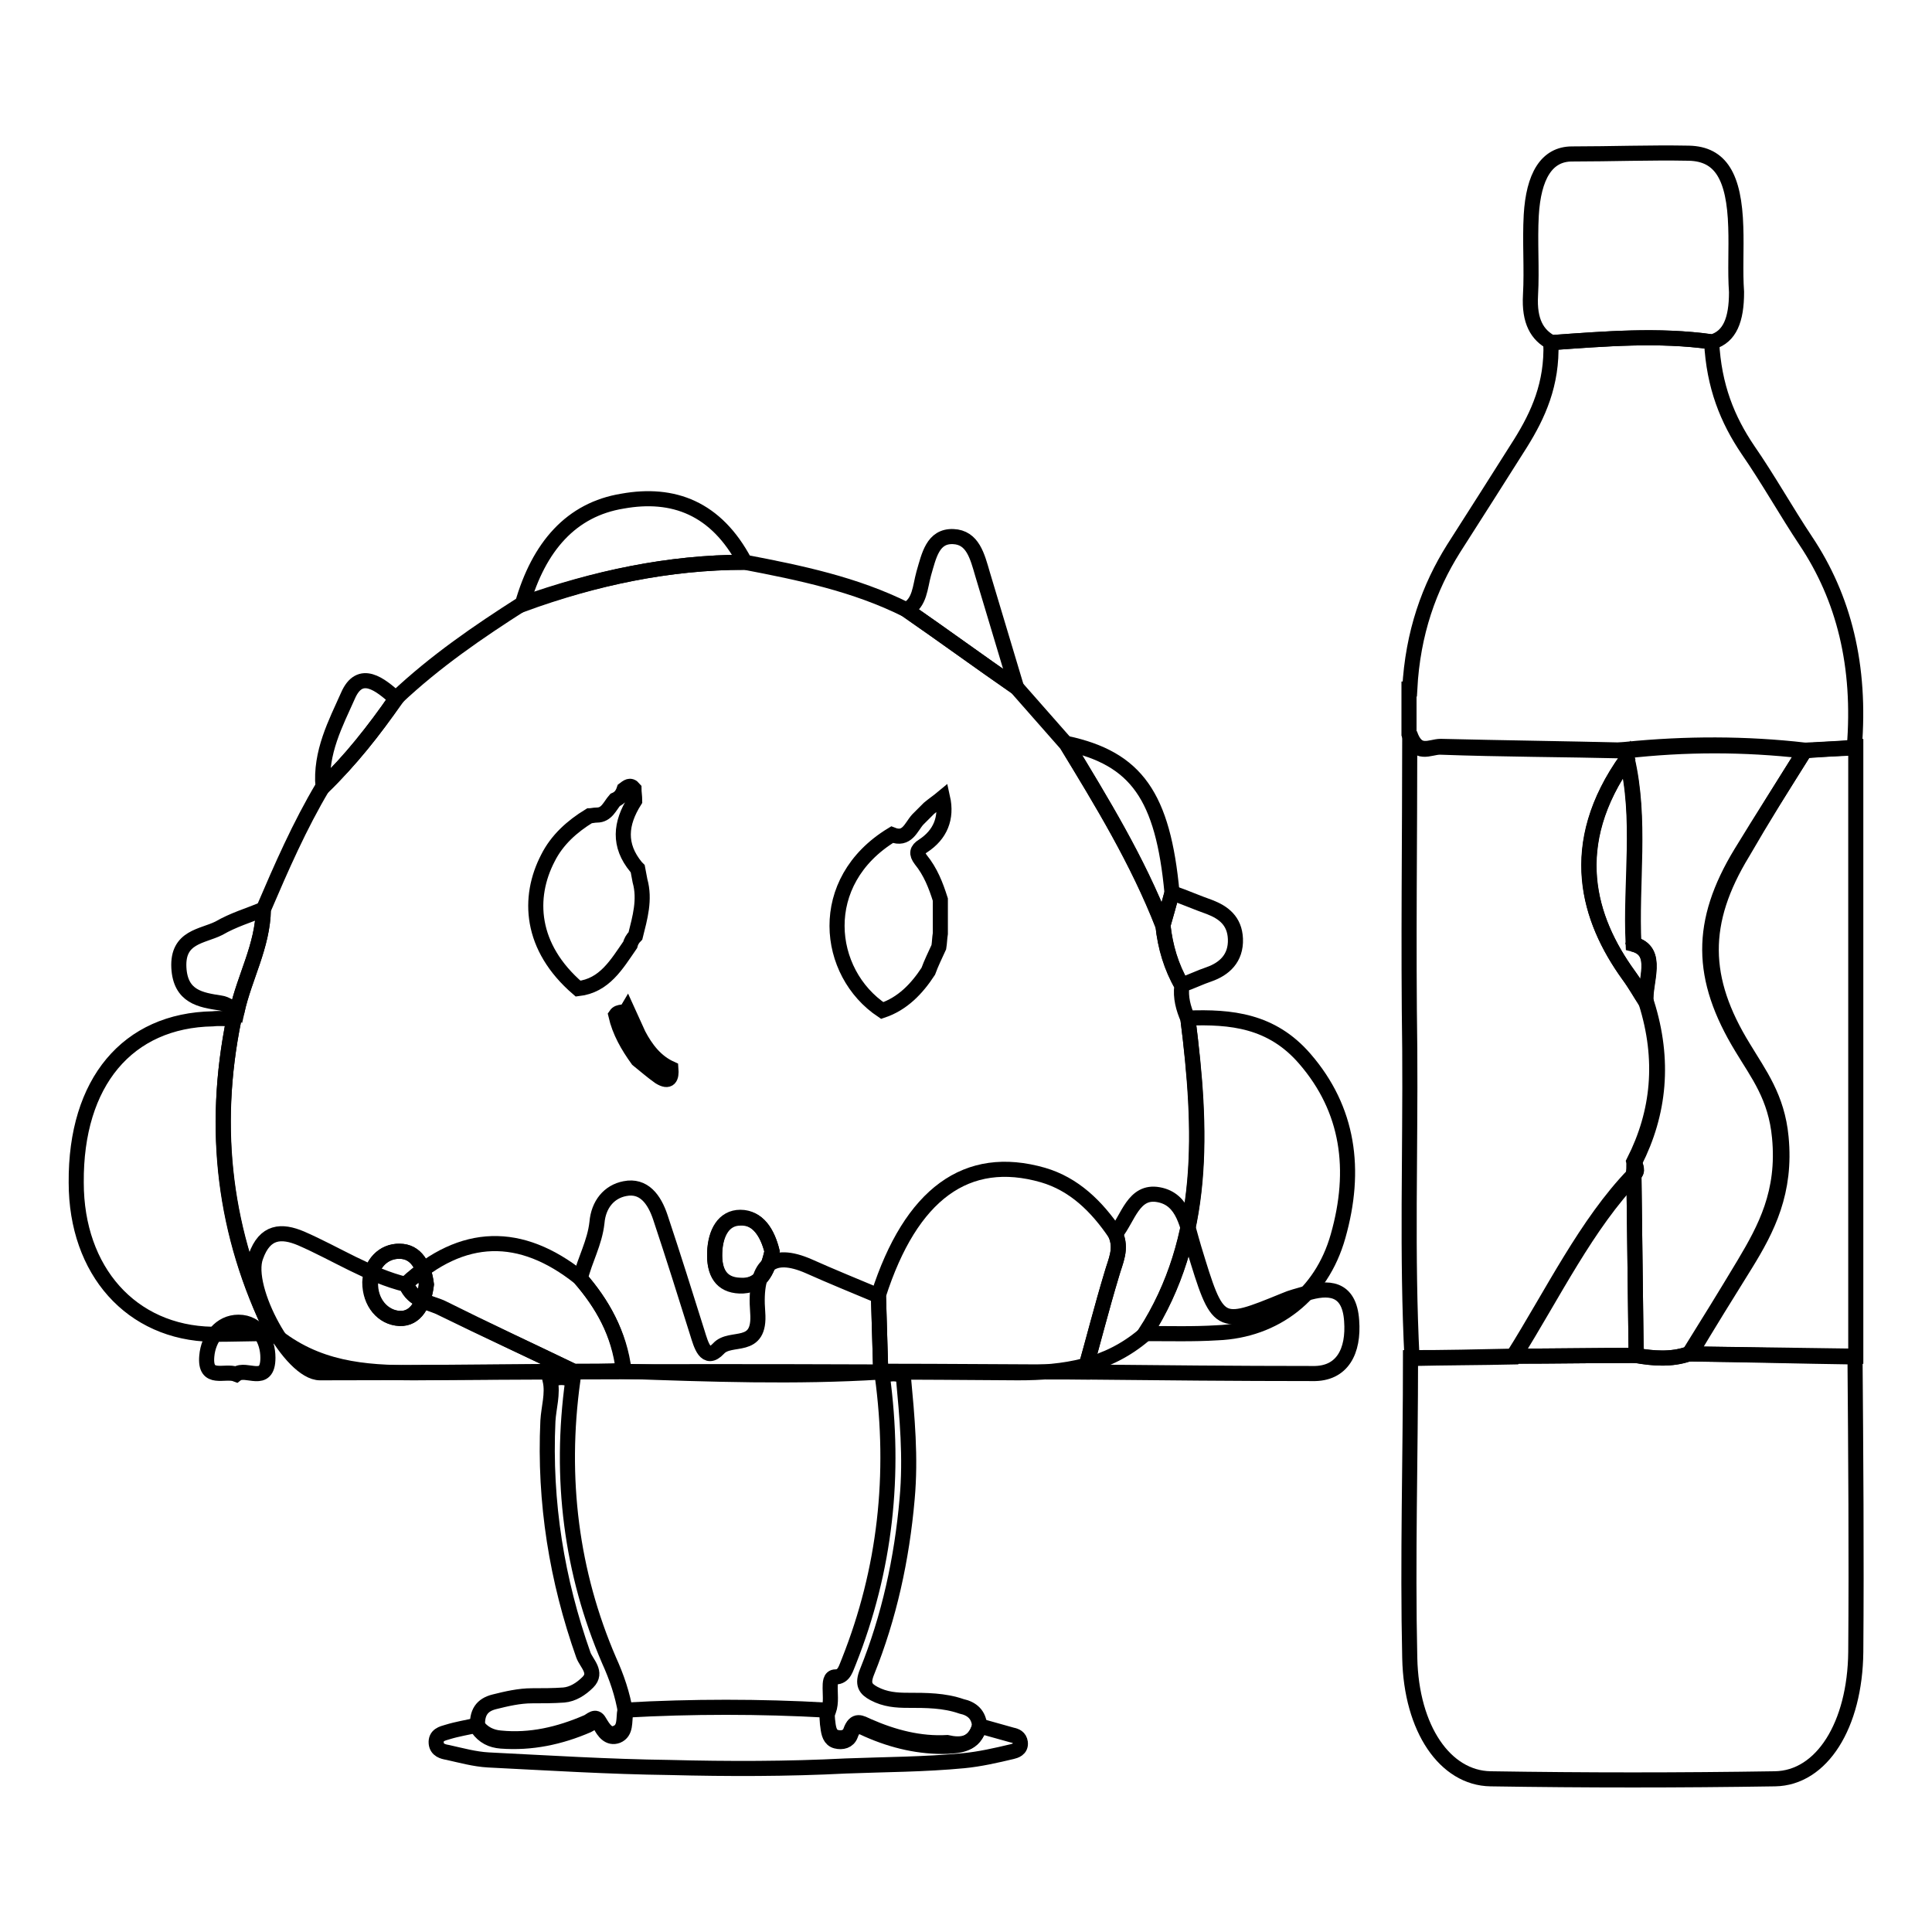 <?xml version="1.0" encoding="utf-8"?>
<!-- Svg Vector Icons : http://www.onlinewebfonts.com/icon -->
<!DOCTYPE svg PUBLIC "-//W3C//DTD SVG 1.1//EN" "http://www.w3.org/Graphics/SVG/1.1/DTD/svg11.dtd">
<svg version="1.1" xmlns="http://www.w3.org/2000/svg" xmlns:xlink="http://www.w3.org/1999/xlink" x="0px" y="0px" viewBox="0 0 256 256" enable-background="new 0 0 256 256" xml:space="preserve">
<g> <path stroke-width="2" fill-opacity="0" stroke="#000000"  d="M98.7,74.5c7.3,1.4,14.6,2.9,21.4,6.3c4.9,3.4,9.7,6.9,14.6,10.3c2.2,2.5,4.4,5,6.6,7.5 c4.7,7.7,9.4,15.4,12.8,24.1c0.3,2.8,1.1,5.5,2.5,7.9c-0.2,1.6,0.2,3,0.8,4.4c1.9,14.6,2.5,29-5.7,41.8c-5,4.3-10.7,5.1-16.8,5.1 c-26.7-0.2-53.4-0.2-80,0c-6.7,0-13-0.5-18.7-5.2c-6.4-13.1-8.2-27-5.2-41.7c0.1-0.3,0.2-0.7,0.4-1c1-4.5,3.4-8.6,3.5-13.5 c2.4-5.6,4.8-11.1,7.9-16.3c3.6-3.4,6.8-7.4,9.7-11.7c5.2-4.9,10.9-8.8,16.7-12.5C78.8,76.6,88.6,74.5,98.7,74.5z M102.3,165.8 c-0.6-2.4-1.9-4.5-4.2-4.5c-2.2,0-3.3,2-3.4,4.6c-0.1,2.7,0.9,4.3,3.3,4.4C100.7,170.5,101.7,168.6,102.3,165.8z M56.5,170.2 c-0.3-2.5-1.4-4.4-3.6-4.4c-2.1,0-3.8,1.7-3.9,4.1c0,2.7,1.7,4.7,3.9,4.8C55.1,174.8,56.2,172.7,56.5,170.2z"/> <path stroke-width="2" fill-opacity="0" stroke="#000000"  d="M245.8,179.8c0.1,13,0.2,26.1,0.1,39.1c-0.1,9.7-4.5,16.7-10.7,16.8c-12.6,0.2-25.1,0.2-37.7,0 c-6-0.1-10.5-6.6-10.7-16c-0.3-13.2,0.1-26.5,0.1-39.8c4.5,0,9-0.1,13.5-0.2c5.4,0,10.9-0.1,16.3-0.1c2.3,0.4,4.7,0.6,7-0.2 C231.2,179.5,238.5,179.7,245.8,179.8L245.8,179.8z M186.8,91.3c0.4-7.5,2.6-13.5,5.8-18.6c3-4.7,6-9.4,8.9-14 c2.3-3.7,4.2-7.8,4-13.3c7.1-0.5,14.2-1.1,21.3-0.1c0.3,5.9,2.1,10.3,4.8,14.3c2.7,3.9,5.1,8.2,7.7,12.1c5,7.5,7.3,16.5,6.4,27.4 c-2.2,0.1-4.4,0.2-6.7,0.4c-7.9-0.9-15.7-0.9-23.6,0c-8.2-0.2-16.4-0.2-24.6-0.5c-1.4,0-3.1,1.3-4.1-1.7c0-2,0-4,0-6L186.8,91.3 L186.8,91.3z"/> <path stroke-width="2" fill-opacity="0" stroke="#000000"  d="M186.8,97.2c1,3,2.7,1.7,4.1,1.7c8.2,0.2,16.4,0.3,24.6,0.5c-0.1,0.4,0,0.8,0.1,1.1 c-8.3,11.5-5.1,21.4,0.2,28.7c0.8,1.1,1.6,2.4,2.4,3.7c2.4,7.6,1.7,14.6-1.6,21.1c0,0.6-0.1,1.2-0.1,1.8l0.1-0.1 c-6.3,6.5-10.8,15.8-16,24.1c-4.5,0.1-9,0.1-13.5,0.2c-0.7-13.7-0.2-27.3-0.3-41C186.6,125,186.8,111.1,186.8,97.2z M239.2,99.4 c2.2-0.1,4.4-0.2,6.7-0.4c0,26.9,0,53.8,0,80.7c-7.3-0.1-14.6-0.2-21.9-0.3c2.4-4,4.8-7.9,7.3-11.9c2.9-4.7,5.4-9.6,4.7-16.8 c-0.5-5.3-2.9-8.4-5-11.9c-5.6-9.1-5.7-16.6-0.1-25.8C233.5,108.5,236.3,104,239.2,99.4z"/> <path stroke-width="2" fill-opacity="0" stroke="#000000"  d="M151.7,176.7c8.2-12.7,7.5-27.1,5.7-41.8c5.7-0.2,11.1,0.3,15.5,5.4c5.8,6.7,6.9,14.7,4.4,23.5 c-2.2,7.8-8.4,12.5-16,12.8C158.1,176.8,154.9,176.7,151.7,176.7z M31,135c-3,14.7-1.3,28.6,5.2,41.7c-2.7,0-5.4,0.1-8.1,0.1 c-10.7-0.2-18-8.4-18-20.1c-0.1-13.3,6.8-21.5,18.1-21.7C29.1,134.9,30,135,31,135z"/> <path stroke-width="2" fill-opacity="0" stroke="#000000"  d="M226.9,45.3c-7.1-1-14.2-0.4-21.3,0.1c-1.9-1-3-2.8-2.8-6.3c0.2-3.5-0.1-7.1,0.1-10.6 c0.3-5.1,2-8.1,5.4-8.1c5.2,0,10.3-0.2,15.5-0.1c4.2,0.1,6,3.1,6.2,9.8c0.1,2.9-0.1,5.8,0.1,8.6C230.1,42.4,229.2,44.6,226.9,45.3z "/> <path stroke-width="2" fill-opacity="0" stroke="#000000"  d="M98.7,74.5c-10.1,0-19.9,2.1-29.5,5.6c2.2-7.7,6.5-12.6,13.3-13.7C89.2,65.2,94.9,67.3,98.7,74.5L98.7,74.5 z"/> <path stroke-width="2" fill-opacity="0" stroke="#000000"  d="M134.7,91.1c-4.9-3.4-9.7-6.9-14.6-10.3c1.8-0.9,1.8-3,2.3-4.8c0.7-2.4,1.2-5,3.9-4.9 c2.6,0.1,3.2,2.6,3.9,5C131.7,81.1,133.2,86.1,134.7,91.1z"/> <path stroke-width="2" fill-opacity="0" stroke="#000000"  d="M154.1,122.6c-3.4-8.7-8.1-16.3-12.8-24.1c9.3,2,12.8,7,14,19.8C154.9,119.8,154.5,121.2,154.1,122.6z"/> <path stroke-width="2" fill-opacity="0" stroke="#000000"  d="M34.9,120.5c-0.1,4.9-2.5,8.9-3.5,13.5c-0.7-0.4-1.4-1-2.2-1.1c-2.6-0.4-5.3-0.8-5.5-4.7 c-0.2-4.1,3.1-4.1,5.3-5.2C30.9,121.9,32.9,121.3,34.9,120.5z M154.1,122.6c0.4-1.4,0.8-2.8,1.2-4.3c1.7,0.6,3.3,1.3,5,1.9 c1.8,0.7,3.3,1.8,3.4,4.2c0.1,2.6-1.5,4-3.5,4.7c-1.2,0.4-2.4,1-3.6,1.4C155.2,128.1,154.4,125.4,154.1,122.6z M52.5,92.6 c-3,4.2-6.1,8.2-9.7,11.7c-0.4-4.6,1.7-8.5,3.3-12.1C47.7,88.5,50.4,90.7,52.5,92.6z"/> <path stroke-width="2" fill-opacity="0" stroke="#000000"  d="M143.7,181.8c-9,0-18-0.1-27-0.1c-0.1-3.4-0.2-6.7-0.3-10.1c4.3-13.4,11.7-18.8,21.8-15.9 c4.1,1.2,7.1,4.1,9.6,7.8c0.9,2,0,3.6-0.5,5.4C146,173.2,144.9,177.6,143.7,181.8L143.7,181.8z"/> <path stroke-width="2" fill-opacity="0" stroke="#000000"  d="M116.4,171.7c0.1,3.4,0.2,6.7,0.3,10.1c-11.3,0.7-22.7,0.3-34-0.1c-0.6-5-2.9-8.9-5.8-12.3 c0.6-2.5,1.9-4.7,2.2-7.4c0.2-2.4,1.6-4.1,3.7-4.5c2.5-0.5,3.9,1.4,4.7,3.8c1.7,5.1,3.3,10.2,4.9,15.3c0.5,1.6,1.1,3.9,2.8,2.1 c1.6-1.8,5.6,0.4,5.2-4.8c-0.5-6.3,1.8-8.3,6.8-6.1C110.1,169.1,113.3,170.4,116.4,171.7L116.4,171.7z M143.7,181.8 c1.2-4.3,2.3-8.6,3.6-12.9c0.5-1.8,1.4-3.4,0.5-5.4c1.7-2.1,2.4-5.8,5.7-5.2c3.4,0.6,3.8,4.2,4.7,7.1c3.2,10.5,3.2,10.5,12,6.9 c0.9-0.4,1.8-0.6,2.8-0.9c2.9-0.9,5.8-0.9,6.1,3.6c0.3,4-1.2,7.1-5.2,7C163.8,182,153.7,181.9,143.7,181.8z M76,181.7 c-11.2,0.1-22.4,0.2-33.6,0.2c-3.9,0-10.1-11.2-8.5-15.4c1.2-3.4,3.4-3.5,6-2.4c4.6,2,9,4.9,13.9,6.1c1,2.3,3.1,2.3,4.8,3.2 C64.3,176.2,70.2,178.9,76,181.7z"/> <path stroke-width="2" fill-opacity="0" stroke="#000000"  d="M76,181.7c-5.8-2.8-11.6-5.5-17.4-8.4c-1.7-0.8-3.8-0.8-4.8-3.2c7.5-6.9,15.2-7,23-0.8 c3,3.4,5.2,7.3,5.8,12.3C80.4,181.7,78.2,181.7,76,181.7L76,181.7z"/> <path stroke-width="2" fill-opacity="0" stroke="#000000"  d="M31.3,182.1c-1.5-0.6-4.2,1-3.9-2.4c0.2-2.4,1.8-4.5,4.2-4.5c2.6,0,3.9,2.4,3.9,4.7 C35.5,183.6,32.6,181.1,31.3,182.1z"/> <path stroke-width="2" fill-opacity="0" stroke="#000000"  d="M102.3,165.8c-0.6,2.8-1.7,4.7-4.3,4.6c-2.4-0.1-3.4-1.7-3.3-4.4c0.1-2.6,1.2-4.6,3.4-4.6 C100.5,161.3,101.7,163.4,102.3,165.8z M56.5,170.2c-0.3,2.5-1.4,4.6-3.5,4.5c-2.2-0.1-4-2.1-3.9-4.8c0-2.4,1.7-4.2,3.9-4.1 C55.1,165.8,56.2,167.7,56.5,170.2z"/> <path stroke-width="2" fill-opacity="0" stroke="#000000"  d="M239.2,99.4c-2.8,4.5-5.7,9-8.5,13.6c-5.6,9.2-5.5,16.6,0.1,25.8c2.1,3.5,4.5,6.5,5,11.9 c0.7,7.3-1.9,12.1-4.7,16.8c-2.4,4-4.8,7.9-7.3,11.9c-2.3,0.8-4.7,0.6-7,0.2c-0.1-8-0.2-16-0.3-24l-0.1,0.1 c0.8-0.5,0.3-1.2,0.1-1.8c3.3-6.5,4-13.5,1.6-21.1c-0.2-2.7,1.9-6.8-1.7-7.7l0,0c-0.4-8.2,1.1-16.6-0.9-24.7 c-0.1-0.3-0.1-0.7-0.1-1.1C223.4,98.5,231.3,98.5,239.2,99.4z"/> <path stroke-width="2" fill-opacity="0" stroke="#000000"  d="M216.5,155.6c0.1,8,0.2,16,0.3,24c-5.4,0-10.9,0.1-16.3,0.1C205.7,171.4,210.2,162.1,216.5,155.6 L216.5,155.6z M215.6,100.5c1.9,8.1,0.5,16.5,0.9,24.7l-0.2,0.2l0.1-0.3c3.6,0.9,1.4,5,1.7,7.7c-0.8-1.2-1.5-2.5-2.4-3.7 C210.5,121.8,207.4,112,215.6,100.5z"/> <path stroke-width="2" fill-opacity="0" stroke="#000000"  d="M216.5,153.9c0.2,0.6,0.7,1.3-0.1,1.8C216.5,155.2,216.5,154.6,216.5,153.9z"/> <path stroke-width="2" fill-opacity="0" stroke="#000000"  d="M216.5,125.1l-0.1,0.3L216.5,125.1L216.5,125.1z"/> <path stroke-width="2" fill-opacity="0" stroke="#000000"  d="M129.8,228.7c1.4,0.4,2.9,0.8,4.3,1.2c0.5,0.1,1,0.3,1.1,1c0.1,0.9-0.7,1.1-1.1,1.2c-2.1,0.5-4.3,1-6.4,1.2 c-5.2,0.5-10.4,0.5-15.6,0.7c-7.8,0.4-15.6,0.4-23.4,0.2c-8-0.1-16-0.6-24-1c-1.8-0.1-3.6-0.6-5.4-1c-0.6-0.1-1.4-0.3-1.5-1.2 c-0.1-1.1,0.8-1.3,1.5-1.5c1.3-0.4,2.6-0.6,3.9-0.9c0.8,1.1,1.9,1.6,3.1,1.7c4,0.4,7.8-0.5,11.5-2.1c0.5-0.2,1.1-1,1.6-0.1 c0.6,1,1.2,2,2.3,1.5c1.2-0.5,0.9-1.9,1.1-3c8.9-0.5,17.9-0.5,26.8,0c0,0.6,0,1.2,0.1,1.7c0.1,0.9,0.3,1.7,1.1,1.9 c0.8,0.2,1.6,0,1.9-0.8c0.6-1.7,1.4-1.1,2.3-0.7c3.4,1.5,6.9,2.4,10.5,2.2C127.3,231.3,129.1,231.2,129.8,228.7z"/> <path stroke-width="2" fill-opacity="0" stroke="#000000"  d="M129.8,228.7c-0.7,2.5-2.6,2.6-4.3,2.7c-3.6,0.1-7.1-0.7-10.5-2.2c-0.9-0.4-1.7-1-2.3,0.7 c-0.3,0.8-1.1,1-1.9,0.8c-0.8-0.2-1-1-1.1-1.9c-0.1-0.6-0.1-1.2-0.1-1.7c0.6-1.1,0.4-2.3,0.4-3.4c0-0.7,0-1.5,0.7-1.5 c1.2,0,1.4-1.2,1.8-2.1c4.8-12.1,6.2-24.7,4.4-37.9c0.9-0.1,1.9-0.4,2.8,0.2c0.5,5.4,1,10.7,0.5,16.2c-0.7,8-2.4,15.7-5.3,22.9 c-0.7,1.7-0.2,2.3,0.9,2.9c1.5,0.8,3,0.9,4.5,0.9c2.4,0,4.8,0,7.1,0.8C128.8,226.4,129.7,227.2,129.8,228.7z M82.9,227 c-0.2,1.1,0.1,2.5-1.1,3c-1.1,0.4-1.8-0.5-2.3-1.5c-0.5-1-1.1-0.1-1.6,0.1c-3.7,1.6-7.5,2.4-11.5,2.1c-1.3-0.1-2.3-0.6-3.1-1.7 c-0.2-2.1,0.6-3.1,2.2-3.5c1.6-0.4,3.3-0.8,5-0.8c1.4,0,2.8,0,4.2-0.1c1.2-0.1,2.3-0.8,3.2-1.7c1.3-1.3-0.2-2.5-0.6-3.6 c-3.5-9.9-5.2-20.2-4.7-31c0.1-1.8,0.7-3.6,0.3-5.4c1-0.5,2-0.5,3,0c-1.8,13-0.2,25.5,4.8,37.1C81.7,222.2,82.5,224.5,82.9,227 L82.9,227z"/> <path stroke-width="2" fill-opacity="0" stroke="#000000"  d="M83.1,133.8L83.1,133.8c0.5,1.1,1,2.2,1.5,3.3c1,1.9,2.3,3.6,4.3,4.5c0.1,1.2-0.2,1.9-1.5,1.1 c-1-0.7-1.9-1.5-2.9-2.3c-1.3-1.8-2.4-3.7-2.9-5.9C82,133.9,82.8,134.3,83.1,133.8z M116.9,133.9c-7.5-5-8.9-17.1,1.3-23.3 c2,0.8,2.5-1,3.4-2c0.5-0.5,1-1,1.5-1.5c0.6-0.5,1.2-0.9,1.8-1.4c0.6,2.7-0.3,4.9-2.6,6.4c-0.8,0.5-0.9,1-0.3,1.8 c1.3,1.6,2,3.4,2.6,5.3c0,0.3,0,0.5,0,0.8c0,1.2,0,2.4,0,3.7c-0.1,0.6-0.1,1.2-0.2,1.8c-0.5,1.1-1,2.1-1.4,3.2 C121.5,131,119.6,133,116.9,133.9z M83.5,125.2c-1.8,2.6-3.4,5.4-6.9,5.8c-6.4-5.5-6.7-12.1-4-17.3c1.2-2.4,3.2-4.2,5.5-5.6 c0.3,0,0.6-0.1,1-0.1c1.3,0,1.7-1.2,2.4-2c0.7-0.3,1-0.8,1.2-1.4c0.4-0.3,0.8-0.7,1.3-0.1c0,0.5,0.1,1,0.1,1.6 c-1.9,3-2.2,5.9,0.2,8.8c0.1,0.1,0.1,0.1,0.2,0.2c0.1,0.5,0.2,1.1,0.3,1.6c0.7,2.5,0,4.9-0.6,7.3C83.8,124.4,83.6,124.8,83.5,125.2 z"/></g>
</svg>